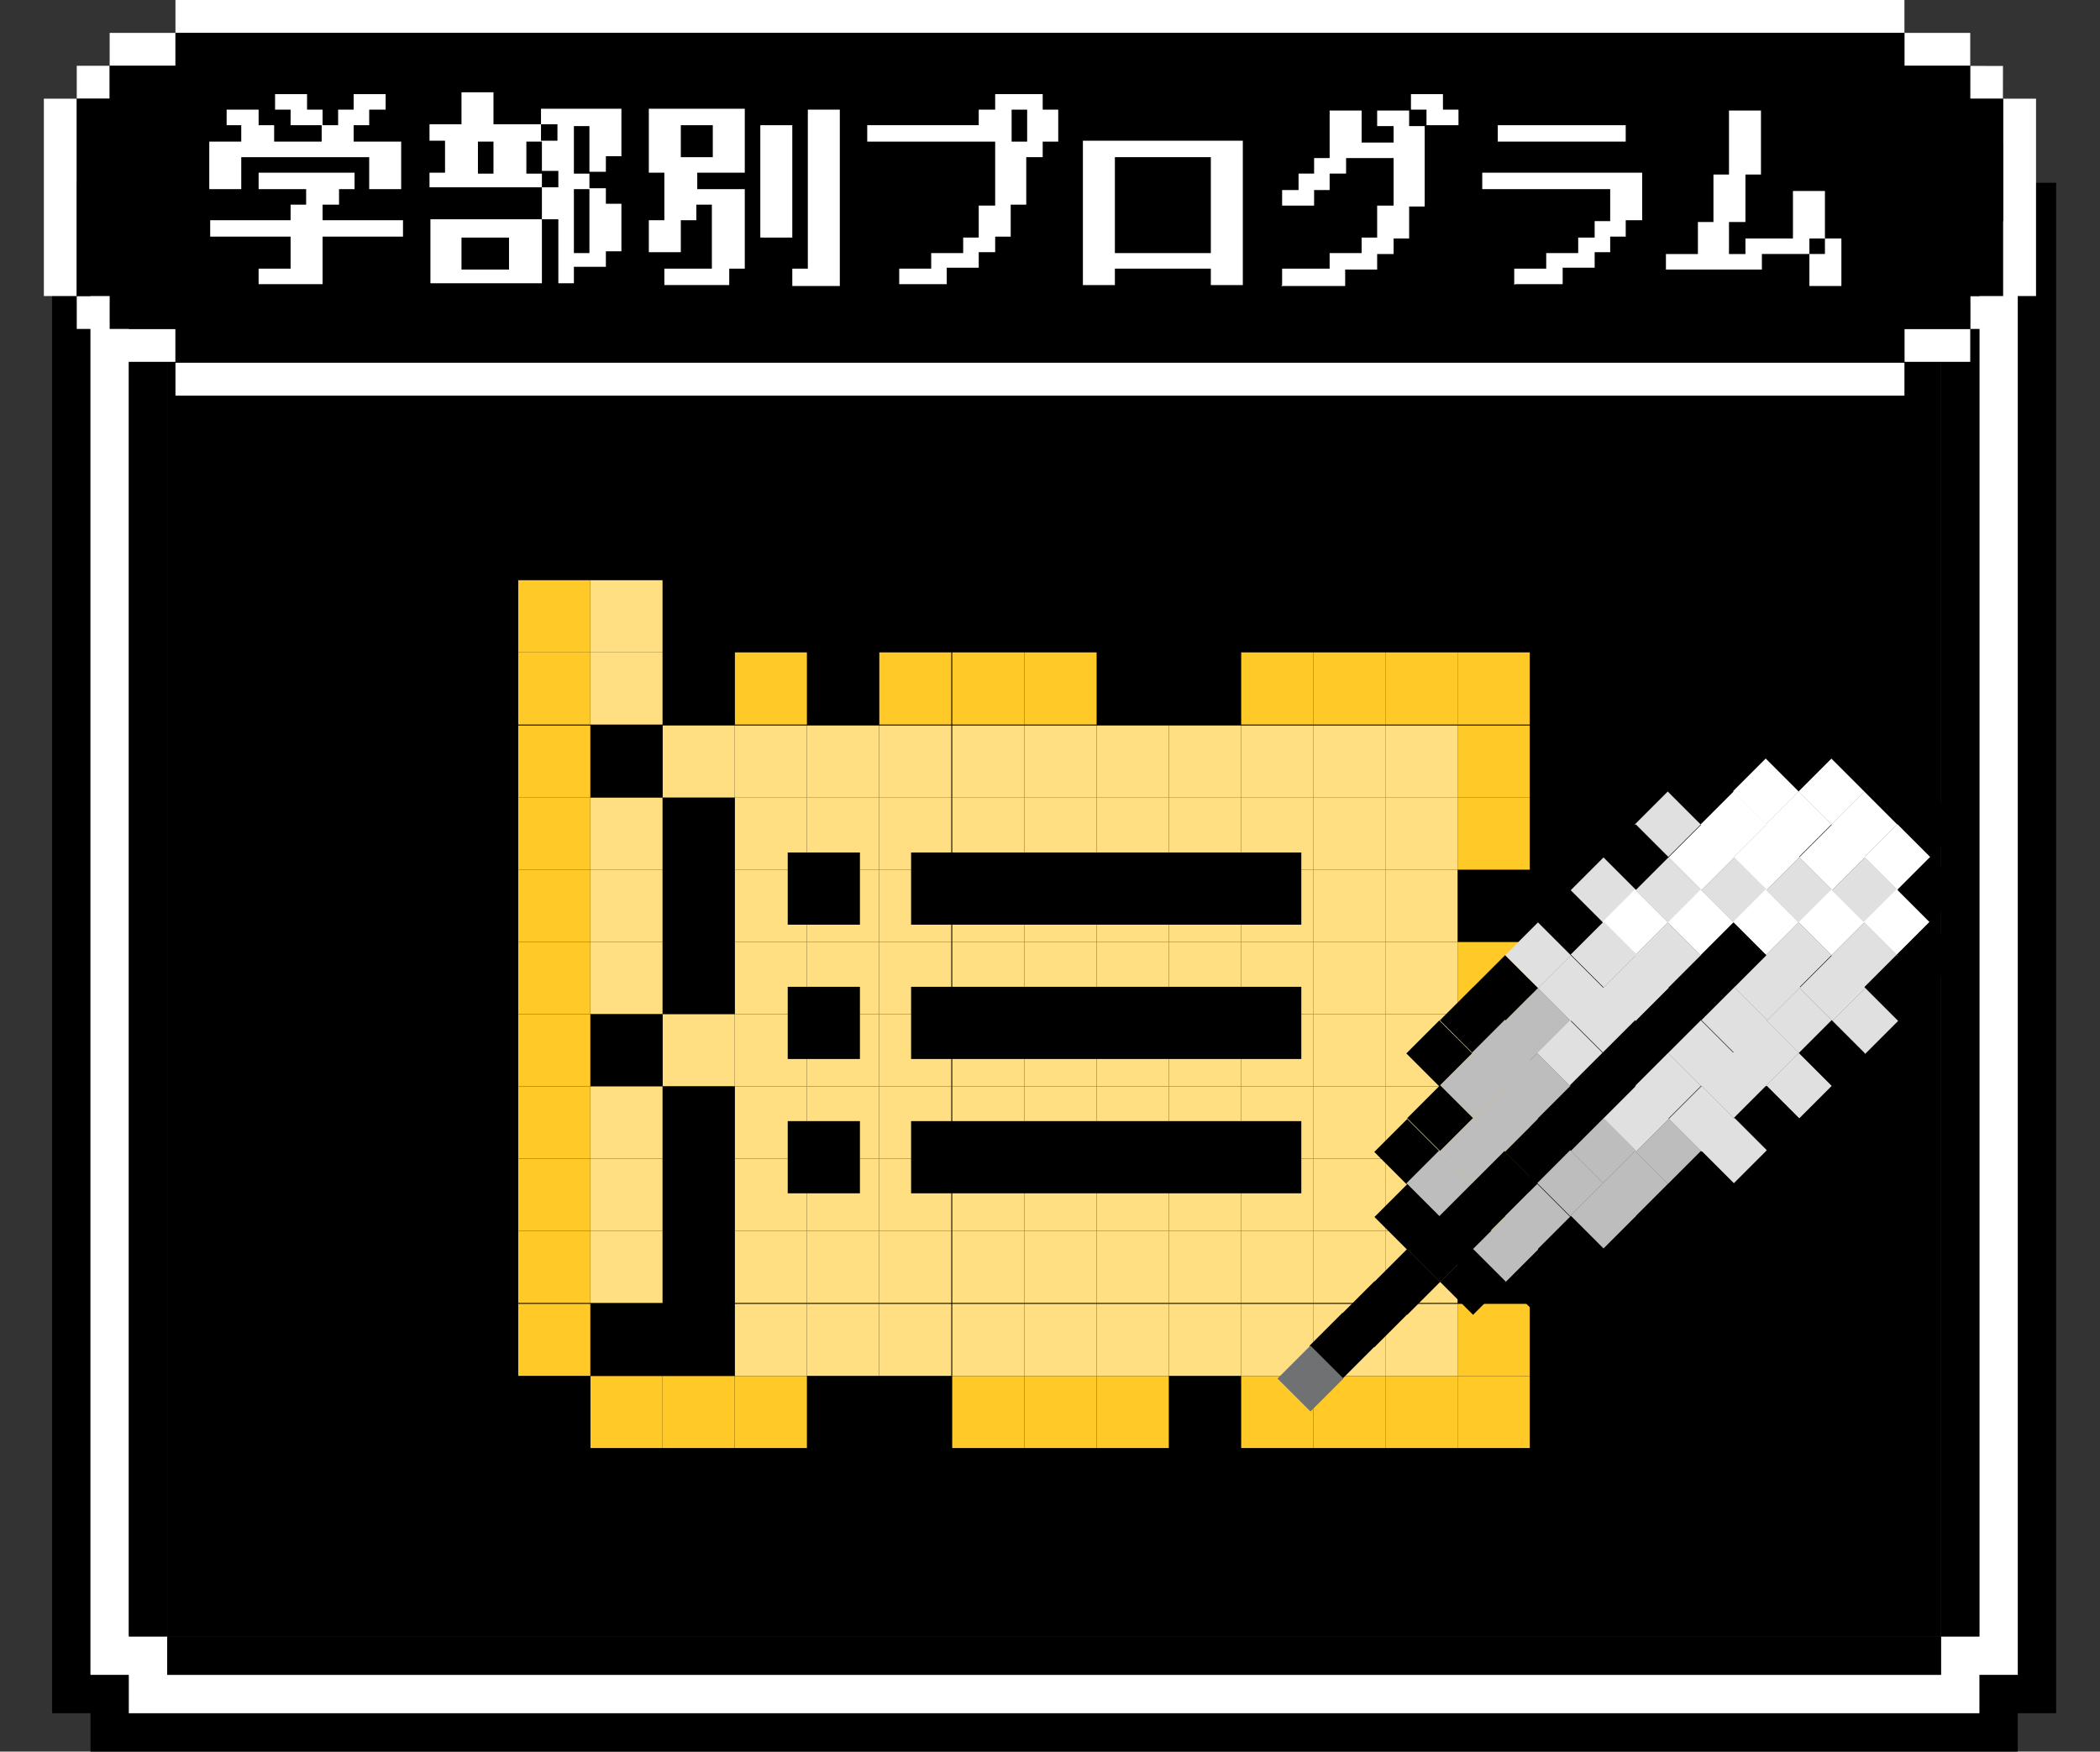 <?xml version="1.0" encoding="UTF-8"?>
<svg id="_レイヤー_2" xmlns="http://www.w3.org/2000/svg" version="1.1" viewBox="0 0 229.8 191.7">
  <rect x="0" y="0" width="229.8" height="191.7" fill="#333333" stroke="none"/>
  <!-- Generator: Adobe Illustrator 29.2.1, SVG Export Plug-In . SVG Version: 2.1.0 Build 116)  -->
  <defs>
    <style>
      .st0 {
        fill: #fff;
      }

      .st1 {
        fill: #ffdf81;
      }

      .st2 {
        fill: #e0e0e0;
      }

      .st3 {
        fill: #707172;
      }

      .st4 {
        fill: #bdbdbd;
      }

      .st5 {
        fill: #ffc928;
      }
    </style>
  </defs>
  <g id="_レイヤー_6">
    <g>
      <g>
        <path d="M14.1,15.8h-4.2v4.2h-4.2v167.5h4.2v4.2h67.3-12.8,156.4v-4.2h4.2V20h-4.2v-4.2H64.4h12.8H14.1ZM9.9,24.2h4.2v-4.2h63.1-12.8,152.2v4.2h4.2v159.1h-4.2v4.2H64.4h12.8H14.1v-4.2h-4.2V24.2Z"/>
        <path class="st0" d="M18.3,20h-4.2v4.2h-4.2v159.1h4.2v4.2h63.1-12.8,152.2v-4.2h4.2V24.2h-4.2v-4.2H64.4h12.8H18.3ZM14.1,28.4h4.2v-4.2h58.9-12.8,148v4.2h4.2v150.7h-4.2v4.2H64.4h12.8H18.3v-4.2h-4.2V28.4Z"/>
        <path d="M22.5,24.2h-4.2v4.2h58.9-12.8,148v-4.2H64.4h12.8H22.5Z"/>
        <path d="M18.3,28.4h-4.2v150.7h4.2V28.4Z"/>
        <path d="M22.5,28.4h-4.2v150.7h58.9-12.8,148V28.4H64.4h12.8H22.5Z"/>
        <path d="M216.6,28.4h-4.2v150.7h4.2V28.4Z"/>
        <path d="M22.5,179.1h-4.2v4.2h58.9-12.8,148v-4.2H64.4h12.8H22.5Z"/>
      </g>
      <g>
        <g>
          <g id="_楕円フレーム02">
            <rect class="st0" x="19.2" width="189.2" height="3.6"/>
            <rect class="st0" x="12" y="3.6" width="7.2" height="3.6"/>
            <rect class="st0" x="8.4" y="7.2" width="3.6" height="3.6"/>
            <rect class="st0" x="4.8" y="10.8" width="3.6" height="21.6"/>
            <rect class="st0" x="8.4" y="32.4" width="3.6" height="3.6"/>
            <rect class="st0" x="12" y="36" width="7.2" height="3.6"/>
            <rect class="st0" x="19.2" y="39.7" width="189.2" height="3.6"/>
            <rect class="st0" x="208.4" y="3.6" width="7.2" height="3.6"/>
            <rect class="st0" x="215.6" y="7.2" width="3.6" height="3.6" transform="translate(208 226.4) rotate(-89.9)"/>
            <rect class="st0" x="215.6" y="32.4" width="3.6" height="3.6"/>
            <rect class="st0" x="208.4" y="36" width="7.2" height="3.6"/>
            <rect class="st0" x="219.2" y="10.8" width="3.6" height="21.6"/>
          </g>
          <g>
            <rect x="19.2" y="3.6" width="189.2" height="36"/>
            <rect x="12" y="7.2" width="203.6" height="28.8"/>
            <rect x="8.4" y="10.8" width="210.8" height="21.6"/>
          </g>
        </g>
        <g>
          <path class="st0" d="M24.8,13.7v-1.7h3.5v1.7h1.7v1.8h5.2v-1.8h1.8v-1.7h1.7v-1.7h3.5v1.7h-1.8v1.7h-1.7v1.8h5.2v5.2h-3.5v-3.5h-14v3.5h-3.5v-5.2h3.5v-1.8s-1.8,0-1.8,0ZM28.3,31.2v-1.8h3.5v-3.5h-8.8v-1.8h8.8v-1.7h1.7v-1.7h-5.2v-1.8h10.5v1.8h-1.7v1.7h-1.8v1.7h8.8v1.8h-8.8v5.2h-7ZM30.1,12v-1.7h3.5v1.7h1.7v1.7h-3.5v-1.7h-1.8Z"/>
          <path class="st0" d="M47,20.7v-1.8h1.7v-3.5h-1.7v-1.8h3.5v-3.5h3.5v3.5h5.2v1.8h1.8v-1.8h-1.8v-1.7h8.8v5.2h-1.7v1.7h-1.8v1.8h1.8v1.7h1.7v5.2h-1.7v1.7h-3.5v1.8h-1.7v-7h-1.8v7h-12.2v-7h12.2v-3.5h1.8v-1.8h-1.8v1.8h-12.3ZM50.5,29.5h5.2v-3.5h-5.2v3.5ZM54,19v-3.5h-1.7v3.5h1.7ZM59.3,19v-3.5h-1.7v3.5h1.7ZM64.5,19v-5.2h-1.7v5.2h1.7ZM64.5,27.7v-7h-1.7v7h1.7Z"/>
          <path class="st0" d="M72.7,31.2v-1.8h5.2v-7h-1.7v1.7h-1.7v3.5h-3.5v-3.5h1.7v-5.2h-1.7v-7h10.5v7h-5.2v1.8h5.2v8.7h-1.7v1.8h-7ZM74.5,17.2h3.5v-3.5h-3.5v3.5ZM86.7,26h-3.5v-12.3h3.5v12.3ZM86.7,31.2v-1.8h1.7V12h3.5v19.3h-5.2Z"/>
          <path class="st0" d="M98.4,31.2v-1.8h3.5v-1.7h3.5v-1.7h1.7v-3.5h1.8v-7h-14v-1.8h12.2v-1.7h1.8v-1.7h5.2v1.7h1.7v3.5h-1.7v1.7h-1.8v5.2h-1.7v3.5h-1.7v1.7h-1.8v1.7h-3.5v1.8h-5.2ZM112.4,15.5v-3.5h-1.7v3.5h1.7Z"/>
          <path class="st0" d="M136,31.2h-3.5v-1.8h-10.5v1.8h-3.5v-15.8h17.5v15.8h0ZM122,27.7h10.5v-10.5h-10.5v10.5Z"/>
          <path class="st0" d="M140.3,31.2v-1.8h5.2v-1.7h3.5v-1.7h1.7v-3.5h1.8v-5.2h-5.2v1.7h-1.8v1.8h-1.7v1.7h-3.5v-1.7h1.8v-1.8h1.7v-1.7h1.7v-5.2h3.5v3.5h3.5v-1.8h-1.8v-1.7h3.5v1.7h1.7v8.8h-1.7v3.5h-1.7v1.7h-1.8v1.7h-3.5v1.8h-7ZM159.6,13.7h-3.5v-1.7h-1.7v-1.7h3.5v1.7h1.7v1.7Z"/>
          <path class="st0" d="M165.7,31.2v-1.8h3.5v-1.7h3.5v-1.7h1.8v-1.8h1.7v-3.5h-14v-1.8h17.5v5.2h-1.8v1.8h-1.7v1.7h-1.7v1.7h-3.5v1.8h-5.2ZM163.9,15.5v-1.8h14v1.8h-14Z"/>
          <path class="st0" d="M182.3,29.5v-1.7h3.5v-3.5h1.7v-5.2h1.7v-7h3.5v7h-1.7v5.2h-1.8v3.5h1.8v-1.7h5.2v-5.2h3.5v5.2h1.8v5.2h-3.5v-3.5h1.7v-1.7h-1.7v1.7h-5.2v1.7h-10.5Z"/>
        </g>
      </g>
      <g>
        <rect x="72.5" y="55.6" width="7.9" height="7.9"/>
        <rect x="64.6" y="55.6" width="7.9" height="7.9"/>
        <rect x="56.7" y="55.6" width="7.9" height="7.9"/>
        <rect x="167.5" y="63.5" width="7.9" height="7.9"/>
        <rect x="159.5" y="63.5" width="7.9" height="7.9"/>
        <rect x="151.6" y="63.5" width="7.9" height="7.9"/>
        <rect x="143.7" y="63.5" width="7.9" height="7.9"/>
        <rect x="135.8" y="63.5" width="7.9" height="7.9"/>
        <rect x="112.1" y="63.5" width="7.9" height="7.9"/>
        <rect x="104.2" y="63.5" width="7.9" height="7.9"/>
        <rect x="96.2" y="63.5" width="7.9" height="7.9"/>
        <rect x="80.4" y="63.5" width="7.9" height="7.9"/>
        <rect x="72.5" y="63.5" width="7.9" height="7.9"/>
        <rect class="st1" x="64.6" y="63.5" width="7.9" height="7.9"/>
        <rect class="st5" x="56.7" y="63.5" width="7.9" height="7.9"/>
        <rect x="48.8" y="63.5" width="7.9" height="7.9"/>
        <rect x="167.5" y="71.4" width="7.9" height="7.9"/>
        <rect class="st5" x="159.5" y="71.4" width="7.9" height="7.9"/>
        <rect class="st5" x="151.6" y="71.4" width="7.9" height="7.9"/>
        <rect class="st5" x="143.7" y="71.4" width="7.9" height="7.9"/>
        <rect class="st5" x="135.8" y="71.4" width="7.9" height="7.9"/>
        <rect x="127.9" y="71.4" width="7.9" height="7.9"/>
        <rect x="120" y="71.4" width="7.9" height="7.9"/>
        <rect class="st5" x="112.1" y="71.4" width="7.9" height="7.9"/>
        <rect class="st5" x="104.2" y="71.4" width="7.9" height="7.9"/>
        <rect class="st5" x="96.2" y="71.4" width="7.9" height="7.9"/>
        <rect x="88.3" y="71.4" width="7.9" height="7.9"/>
        <rect class="st5" x="80.4" y="71.4" width="7.9" height="7.9"/>
        <rect x="72.5" y="71.4" width="7.9" height="7.9"/>
        <rect class="st1" x="64.6" y="71.4" width="7.9" height="7.9"/>
        <rect class="st5" x="56.7" y="71.4" width="7.9" height="7.9"/>
        <rect x="48.8" y="71.4" width="7.9" height="7.9"/>
        <rect x="167.5" y="79.4" width="7.9" height="7.9"/>
        <rect class="st5" x="159.5" y="79.4" width="7.9" height="7.9"/>
        <rect class="st1" x="151.6" y="79.4" width="7.9" height="7.9"/>
        <rect class="st1" x="143.7" y="79.4" width="7.9" height="7.9"/>
        <rect class="st1" x="135.8" y="79.4" width="7.9" height="7.9"/>
        <rect class="st1" x="127.9" y="79.4" width="7.9" height="7.9"/>
        <rect class="st1" x="120" y="79.4" width="7.9" height="7.9"/>
        <rect class="st1" x="112.1" y="79.4" width="7.9" height="7.9"/>
        <rect class="st1" x="104.2" y="79.4" width="7.9" height="7.9"/>
        <rect class="st1" x="96.2" y="79.4" width="7.9" height="7.9"/>
        <rect class="st1" x="88.3" y="79.4" width="7.9" height="7.9"/>
        <rect class="st1" x="80.4" y="79.4" width="7.9" height="7.9"/>
        <rect class="st1" x="72.5" y="79.4" width="7.9" height="7.9"/>
        <rect x="64.6" y="79.4" width="7.9" height="7.9"/>
        <rect class="st5" x="56.7" y="79.4" width="7.9" height="7.9"/>
        <rect x="48.8" y="79.4" width="7.9" height="7.9"/>
        <rect x="167.5" y="87.3" width="7.9" height="7.9"/>
        <rect class="st5" x="159.5" y="87.3" width="7.9" height="7.9"/>
        <rect class="st1" x="151.6" y="87.3" width="7.9" height="7.9"/>
        <rect class="st1" x="143.7" y="87.3" width="7.9" height="7.9"/>
        <rect class="st1" x="135.8" y="87.3" width="7.9" height="7.9"/>
        <rect class="st1" x="127.9" y="87.3" width="7.9" height="7.9"/>
        <rect class="st1" x="120" y="87.3" width="7.9" height="7.9"/>
        <rect class="st1" x="112.1" y="87.3" width="7.9" height="7.9"/>
        <rect class="st1" x="104.2" y="87.3" width="7.9" height="7.9"/>
        <rect class="st1" x="96.2" y="87.3" width="7.9" height="7.9"/>
        <rect class="st1" x="88.3" y="87.3" width="7.9" height="7.9"/>
        <rect class="st1" x="80.4" y="87.3" width="7.9" height="7.9"/>
        <rect x="72.5" y="87.3" width="7.9" height="7.9"/>
        <rect class="st1" x="64.6" y="87.3" width="7.9" height="7.9"/>
        <rect class="st5" x="56.7" y="87.3" width="7.9" height="7.9"/>
        <rect x="48.8" y="87.3" width="7.9" height="7.9"/>
        <rect x="159.5" y="95.2" width="7.9" height="7.9"/>
        <rect class="st1" x="151.6" y="95.2" width="7.9" height="7.9"/>
        <rect class="st1" x="143.7" y="95.2" width="7.9" height="7.9"/>
        <rect class="st1" x="135.8" y="95.2" width="7.9" height="7.9"/>
        <rect class="st1" x="127.9" y="95.2" width="7.9" height="7.9"/>
        <rect class="st1" x="120" y="95.2" width="7.9" height="7.9"/>
        <rect class="st1" x="112.1" y="95.2" width="7.9" height="7.9"/>
        <rect class="st1" x="104.2" y="95.2" width="7.9" height="7.9"/>
        <rect class="st1" x="96.2" y="95.2" width="7.9" height="7.9"/>
        <rect class="st1" x="88.3" y="95.2" width="7.9" height="7.9"/>
        <rect class="st1" x="80.4" y="95.2" width="7.9" height="7.9"/>
        <rect x="72.5" y="95.2" width="7.9" height="7.9"/>
        <rect class="st1" x="64.6" y="95.2" width="7.9" height="7.9"/>
        <rect class="st5" x="56.7" y="95.2" width="7.9" height="7.9"/>
        <rect x="48.8" y="95.2" width="7.9" height="7.9"/>
        <rect x="167.5" y="103.1" width="7.9" height="7.9"/>
        <rect class="st5" x="159.5" y="103.1" width="7.9" height="7.9"/>
        <rect class="st1" x="151.6" y="103.1" width="7.9" height="7.9"/>
        <rect class="st1" x="143.7" y="103.1" width="7.9" height="7.9"/>
        <rect class="st1" x="135.8" y="103.1" width="7.9" height="7.9"/>
        <rect class="st1" x="127.9" y="103.1" width="7.9" height="7.9"/>
        <rect class="st1" x="120" y="103.1" width="7.9" height="7.9"/>
        <rect class="st1" x="112.1" y="103.1" width="7.9" height="7.9"/>
        <rect class="st1" x="104.2" y="103.1" width="7.9" height="7.9"/>
        <rect class="st1" x="96.2" y="103.1" width="7.9" height="7.9"/>
        <rect class="st1" x="88.3" y="103.1" width="7.9" height="7.9"/>
        <rect class="st1" x="80.4" y="103.1" width="7.9" height="7.9"/>
        <rect x="72.5" y="103.1" width="7.9" height="7.9"/>
        <rect class="st1" x="64.6" y="103.1" width="7.9" height="7.9"/>
        <rect class="st5" x="56.7" y="103.1" width="7.9" height="7.9"/>
        <rect x="48.8" y="103.1" width="7.9" height="7.9"/>
        <rect x="167.5" y="111" width="7.9" height="7.9"/>
        <rect class="st5" x="159.5" y="111" width="7.9" height="7.9"/>
        <rect class="st1" x="151.6" y="111" width="7.9" height="7.9"/>
        <rect class="st1" x="143.7" y="111" width="7.9" height="7.9"/>
        <rect class="st1" x="135.8" y="111" width="7.9" height="7.9"/>
        <rect class="st1" x="127.9" y="111" width="7.9" height="7.9"/>
        <rect class="st1" x="120" y="111" width="7.9" height="7.9"/>
        <rect class="st1" x="112.1" y="111" width="7.9" height="7.9"/>
        <rect class="st1" x="104.2" y="111" width="7.9" height="7.9"/>
        <rect class="st1" x="96.2" y="111" width="7.9" height="7.9"/>
        <rect class="st1" x="88.3" y="111" width="7.9" height="7.9"/>
        <rect class="st1" x="80.4" y="111" width="7.9" height="7.9"/>
        <rect class="st1" x="72.5" y="111" width="7.9" height="7.9"/>
        <rect x="64.6" y="111" width="7.9" height="7.9"/>
        <rect class="st5" x="56.7" y="111" width="7.9" height="7.9"/>
        <rect x="48.8" y="111" width="7.9" height="7.9"/>
        <rect x="167.5" y="118.9" width="7.9" height="7.9"/>
        <rect class="st5" x="159.5" y="118.9" width="7.9" height="7.9"/>
        <rect class="st1" x="151.6" y="118.9" width="7.9" height="7.9"/>
        <rect class="st1" x="143.7" y="118.9" width="7.9" height="7.9"/>
        <rect class="st1" x="135.8" y="118.9" width="7.9" height="7.9"/>
        <rect class="st1" x="127.9" y="118.9" width="7.9" height="7.9"/>
        <rect class="st1" x="120" y="118.9" width="7.9" height="7.9"/>
        <rect class="st1" x="112.1" y="118.9" width="7.9" height="7.9"/>
        <rect class="st1" x="104.2" y="118.9" width="7.9" height="7.9"/>
        <rect class="st1" x="96.2" y="118.9" width="7.9" height="7.9"/>
        <rect class="st1" x="88.3" y="118.9" width="7.9" height="7.9"/>
        <rect class="st1" x="80.4" y="118.9" width="7.9" height="7.9"/>
        <rect x="72.5" y="118.9" width="7.9" height="7.9"/>
        <rect class="st1" x="64.6" y="118.9" width="7.9" height="7.9"/>
        <rect class="st5" x="56.7" y="118.9" width="7.9" height="7.9"/>
        <rect x="48.8" y="118.9" width="7.9" height="7.9"/>
        <rect x="167.5" y="126.8" width="7.9" height="7.9"/>
        <rect class="st5" x="159.5" y="126.8" width="7.9" height="7.9"/>
        <rect class="st1" x="151.6" y="126.8" width="7.9" height="7.9"/>
        <rect class="st1" x="143.7" y="126.8" width="7.9" height="7.9"/>
        <rect class="st1" x="135.8" y="126.8" width="7.9" height="7.9"/>
        <rect class="st1" x="127.9" y="126.8" width="7.9" height="7.9"/>
        <rect class="st1" x="120" y="126.8" width="7.9" height="7.9"/>
        <rect class="st1" x="112.1" y="126.8" width="7.9" height="7.9"/>
        <rect class="st1" x="104.2" y="126.8" width="7.9" height="7.9"/>
        <rect class="st1" x="96.2" y="126.8" width="7.9" height="7.9"/>
        <rect class="st1" x="88.3" y="126.8" width="7.9" height="7.9"/>
        <rect class="st1" x="80.4" y="126.8" width="7.9" height="7.9"/>
        <rect x="72.5" y="126.8" width="7.9" height="7.9"/>
        <rect class="st1" x="64.6" y="126.8" width="7.9" height="7.9"/>
        <rect class="st5" x="56.7" y="126.8" width="7.9" height="7.9"/>
        <rect x="48.8" y="126.8" width="7.9" height="7.9"/>
        <rect x="159.5" y="134.7" width="7.9" height="7.9"/>
        <rect class="st1" x="151.6" y="134.7" width="7.9" height="7.9"/>
        <rect class="st1" x="143.7" y="134.7" width="7.9" height="7.9"/>
        <rect class="st1" x="135.8" y="134.7" width="7.9" height="7.9"/>
        <rect class="st1" x="127.9" y="134.7" width="7.9" height="7.9"/>
        <rect class="st1" x="120" y="134.7" width="7.9" height="7.9"/>
        <rect class="st1" x="112.1" y="134.7" width="7.9" height="7.9"/>
        <rect class="st1" x="104.2" y="134.7" width="7.9" height="7.9"/>
        <rect class="st1" x="96.2" y="134.7" width="7.9" height="7.9"/>
        <rect class="st1" x="88.3" y="134.7" width="7.9" height="7.9"/>
        <rect class="st1" x="80.4" y="134.7" width="7.9" height="7.9"/>
        <rect x="72.5" y="134.7" width="7.9" height="7.9"/>
        <rect class="st1" x="64.6" y="134.7" width="7.9" height="7.9"/>
        <rect class="st5" x="56.7" y="134.7" width="7.9" height="7.9"/>
        <rect x="48.8" y="134.7" width="7.9" height="7.9"/>
        <rect x="167.5" y="142.7" width="7.9" height="7.9"/>
        <rect class="st5" x="159.5" y="142.7" width="7.9" height="7.9"/>
        <rect class="st1" x="151.6" y="142.7" width="7.9" height="7.9"/>
        <rect class="st1" x="143.7" y="142.7" width="7.9" height="7.9"/>
        <rect class="st1" x="135.8" y="142.7" width="7.9" height="7.9"/>
        <rect class="st1" x="127.9" y="142.7" width="7.9" height="7.9"/>
        <rect class="st1" x="120" y="142.7" width="7.9" height="7.9"/>
        <rect class="st1" x="112.1" y="142.7" width="7.9" height="7.9"/>
        <rect class="st1" x="104.2" y="142.7" width="7.9" height="7.9"/>
        <rect class="st1" x="96.2" y="142.7" width="7.9" height="7.9"/>
        <rect class="st1" x="88.3" y="142.7" width="7.9" height="7.9"/>
        <rect class="st1" x="80.4" y="142.7" width="7.9" height="7.9"/>
        <rect x="72.5" y="142.7" width="7.9" height="7.9"/>
        <rect x="64.6" y="142.7" width="7.9" height="7.9"/>
        <rect class="st5" x="56.7" y="142.7" width="7.9" height="7.9"/>
        <rect x="48.8" y="142.7" width="7.9" height="7.9"/>
        <rect x="167.5" y="150.6" width="7.9" height="7.9"/>
        <rect class="st5" x="159.5" y="150.6" width="7.9" height="7.9"/>
        <rect class="st5" x="151.6" y="150.6" width="7.9" height="7.9"/>
        <rect class="st5" x="143.7" y="150.6" width="7.9" height="7.9"/>
        <rect class="st5" x="135.8" y="150.6" width="7.9" height="7.9"/>
        <rect x="127.9" y="150.6" width="7.9" height="7.9"/>
        <rect class="st5" x="120" y="150.6" width="7.9" height="7.9"/>
        <rect class="st5" x="112.1" y="150.6" width="7.9" height="7.9"/>
        <rect class="st5" x="104.2" y="150.6" width="7.9" height="7.9"/>
        <rect x="96.2" y="150.6" width="7.9" height="7.9"/>
        <rect x="88.3" y="150.6" width="7.9" height="7.9"/>
        <rect class="st5" x="80.4" y="150.6" width="7.9" height="7.9"/>
        <rect class="st5" x="72.5" y="150.6" width="7.9" height="7.9"/>
        <rect class="st5" x="64.6" y="150.6" width="7.9" height="7.9"/>
        <rect x="56.7" y="150.6" width="7.9" height="7.9"/>
        <rect x="167.5" y="158.5" width="7.9" height="7.9"/>
        <rect x="159.5" y="158.5" width="7.9" height="7.9"/>
        <rect x="151.6" y="158.5" width="7.9" height="7.9"/>
        <rect x="143.7" y="158.5" width="7.9" height="7.9"/>
        <rect x="135.8" y="158.5" width="7.9" height="7.9"/>
        <rect x="120" y="158.5" width="7.9" height="7.9"/>
        <rect x="112.1" y="158.5" width="7.9" height="7.9"/>
        <rect x="104.2" y="158.5" width="7.9" height="7.9"/>
        <rect x="80.4" y="158.5" width="7.9" height="7.9"/>
        <rect x="72.5" y="158.5" width="7.9" height="7.9"/>
        <rect x="64.6" y="158.5" width="7.9" height="7.9"/>
      </g>
      <g>
        <rect x="201.5" y="80.6" width="5.1" height="5.1" transform="translate(1 168.6) rotate(-45)"/>
        <rect x="205" y="84.1" width="5.1" height="5.1" transform="translate(-.5 172.2) rotate(-45)"/>
        <rect x="208.6" y="87.7" width="5.1" height="5.1" transform="translate(-2 175.7) rotate(-45)"/>
        <rect x="194.3" y="80.6" width="5.1" height="5.1" transform="translate(-1.1 163.5) rotate(-45)"/>
        <rect class="st0" x="197.9" y="84.1" width="5.1" height="5.1" transform="translate(-2.6 167.1) rotate(-45)"/>
        <rect class="st0" x="201.5" y="87.7" width="5.1" height="5.1" transform="translate(-4.1 170.7) rotate(-45)"/>
        <rect class="st0" x="205" y="91.3" width="5.1" height="5.1" transform="translate(-5.5 174.2) rotate(-45)"/>
        <rect x="208.6" y="94.9" width="5.1" height="5.1" transform="translate(-7 177.8) rotate(-45)"/>
        <rect x="187.2" y="80.6" width="5.1" height="5.1" transform="translate(-3.2 158.5) rotate(-45)"/>
        <rect class="st0" x="190.7" y="84.1" width="5.1" height="5.1" transform="translate(-4.7 162) rotate(-45)"/>
        <rect class="st0" x="194.3" y="87.7" width="5.1" height="5.1" transform="translate(-6.2 165.6) rotate(-45)"/>
        <rect class="st0" x="197.9" y="91.3" width="5.1" height="5.1" transform="translate(-7.6 169.2) rotate(-45)"/>
        <rect class="st2" x="201.5" y="94.9" width="5.1" height="5.1" transform="translate(-9.1 172.8) rotate(-45)"/>
        <rect class="st0" x="205" y="98.4" width="5.1" height="5.1" transform="translate(-10.6 176.3) rotate(-45)"/>
        <rect x="208.6" y="102" width="5.1" height="5.1" transform="translate(-12.1 179.9) rotate(-45)"/>
        <rect x="183.6" y="84.1" width="5.1" height="5.1" transform="translate(-6.8 157) rotate(-45)"/>
        <rect class="st0" x="187.2" y="87.7" width="5.1" height="5.1" transform="translate(-8.3 160.6) rotate(-45)"/>
        <rect class="st0" x="190.7" y="91.3" width="5.1" height="5.1" transform="translate(-9.7 164.1) rotate(-45)"/>
        <rect class="st2" x="194.3" y="94.9" width="5.1" height="5.1" transform="translate(-11.2 167.7) rotate(-45)"/>
        <rect class="st0" x="197.9" y="98.4" width="5.1" height="5.1" transform="translate(-12.7 171.3) rotate(-45)"/>
        <rect class="st2" x="201.5" y="102" width="5.1" height="5.1" transform="translate(-14.2 174.9) rotate(-45)"/>
        <rect x="205" y="105.6" width="5.1" height="5.1" transform="translate(-15.7 178.4) rotate(-45)"/>
        <rect class="st2" x="180" y="87.7" width="5.1" height="5.1" transform="translate(-10.4 155.5) rotate(-45)"/>
        <rect class="st0" x="183.6" y="91.3" width="5.1" height="5.1" transform="translate(-11.8 159.1) rotate(-45)"/>
        <rect class="st2" x="187.2" y="94.9" width="5.1" height="5.1" transform="translate(-13.3 162.7) rotate(-45)"/>
        <rect class="st0" x="190.7" y="98.4" width="5.1" height="5.1" transform="translate(-14.8 166.2) rotate(-45)"/>
        <rect class="st2" x="194.3" y="102" width="5.1" height="5.1" transform="translate(-16.3 169.8) rotate(-45)"/>
        <rect class="st2" x="197.9" y="105.6" width="5.1" height="5.1" transform="translate(-17.7 173.4) rotate(-45)"/>
        <rect class="st2" x="201.5" y="109.2" width="5.1" height="5.1" transform="translate(-19.2 177) rotate(-45)"/>
        <rect x="176.4" y="91.3" width="5.1" height="5.1" transform="translate(-13.9 154) rotate(-45)"/>
        <rect class="st2" x="180" y="94.9" width="5.1" height="5.1" transform="translate(-15.4 157.6) rotate(-45)"/>
        <rect class="st0" x="183.6" y="98.4" width="5.1" height="5.1" transform="translate(-16.9 161.2) rotate(-45)"/>
        <rect x="187.2" y="102" width="5.1" height="5.1" transform="translate(-18.4 164.8) rotate(-45)"/>
        <rect class="st2" x="190.8" y="105.6" width="5.1" height="5.1" transform="translate(-19.8 168.3) rotate(-45)"/>
        <rect class="st2" x="194.3" y="109.2" width="5.1" height="5.1" transform="translate(-21.3 171.9) rotate(-45)"/>
        <rect x="197.9" y="112.7" width="5.1" height="5.1" transform="translate(-22.8 175.5) rotate(-45)"/>
        <rect class="st2" x="172.9" y="94.9" width="5.1" height="5.1" transform="translate(-17.5 152.6) rotate(-45)"/>
        <rect class="st0" x="176.4" y="98.4" width="5.1" height="5.1" transform="translate(-19 156.1) rotate(-45)"/>
        <rect class="st2" x="180" y="102" width="5.1" height="5.1" transform="translate(-20.5 159.7) rotate(-45)"/>
        <rect x="183.6" y="105.6" width="5.1" height="5.1" transform="translate(-21.9 163.3) rotate(-45)"/>
        <rect class="st2" x="187.2" y="109.2" width="5.1" height="5.1" transform="translate(-23.4 166.8) rotate(-45)"/>
        <rect class="st2" x="190.7" y="112.7" width="5.1" height="5.1" transform="translate(-24.9 170.4) rotate(-45)"/>
        <rect class="st2" x="194.3" y="116.3" width="5.1" height="5.1" transform="translate(-26.4 174) rotate(-45)"/>
        <rect x="169.3" y="98.4" width="5.1" height="5.1" transform="translate(-21.1 151.1) rotate(-45)"/>
        <rect class="st2" x="172.9" y="102" width="5.1" height="5.1" transform="translate(-22.5 154.6) rotate(-45)"/>
        <rect class="st2" x="176.4" y="105.6" width="5.1" height="5.1" transform="translate(-24 158.2) rotate(-45)"/>
        <rect x="180" y="109.2" width="5.1" height="5.1" transform="translate(-25.5 161.8) rotate(-45)"/>
        <rect class="st2" x="183.6" y="112.7" width="5.1" height="5.1" transform="translate(-27 165.4) rotate(-45)"/>
        <rect class="st2" x="187.2" y="116.3" width="5.1" height="5.1" transform="translate(-28.5 168.9) rotate(-45)"/>
        <rect x="190.7" y="119.9" width="5.1" height="5.1" transform="translate(-29.9 172.5) rotate(-45)"/>
        <rect class="st2" x="165.7" y="102" width="5.1" height="5.1" transform="translate(-24.6 149.6) rotate(-45)"/>
        <rect class="st2" x="169.3" y="105.6" width="5.1" height="5.1" transform="translate(-26.1 153.2) rotate(-45)"/>
        <rect class="st2" x="172.9" y="109.2" width="5.1" height="5.1" transform="translate(-27.6 156.7) rotate(-45)"/>
        <rect x="176.4" y="112.7" width="5.1" height="5.1" transform="translate(-29.1 160.3) rotate(-45)"/>
        <rect class="st2" x="180" y="116.3" width="5.1" height="5.1" transform="translate(-30.6 163.9) rotate(-45)"/>
        <rect class="st2" x="183.6" y="119.9" width="5.1" height="5.1" transform="translate(-32 167.5) rotate(-45)"/>
        <rect class="st2" x="187.2" y="123.5" width="5.1" height="5" transform="translate(-33.5 171) rotate(-45)"/>
        <rect x="162.1" y="105.6" width="5.1" height="5.1" transform="translate(-28.2 148.1) rotate(-45)"/>
        <rect class="st4" x="165.7" y="109.2" width="5.1" height="5.1" transform="translate(-29.7 151.7) rotate(-45)"/>
        <rect class="st2" x="169.3" y="112.7" width="5.1" height="5.1" transform="translate(-31.2 155.3) rotate(-45)"/>
        <rect x="172.9" y="116.3" width="5.1" height="5.1" transform="translate(-32.7 158.8) rotate(-45)"/>
        <rect class="st2" x="176.4" y="119.9" width="5.1" height="5.1" transform="translate(-34.1 162.4) rotate(-45)"/>
        <rect class="st4" x="180" y="123.5" width="5.1" height="5" transform="translate(-35.6 166) rotate(-45)"/>
        <rect x="183.6" y="127" width="5.1" height="5.1" transform="translate(-37.1 169.6) rotate(-45)"/>
        <rect x="158.6" y="109.2" width="5.1" height="5.1" transform="translate(-31.8 146.6) rotate(-45)"/>
        <rect class="st4" x="162.2" y="112.7" width="5.1" height="5.1" transform="translate(-33.3 150.2) rotate(-45)"/>
        <rect class="st4" x="165.7" y="116.3" width="5.1" height="5.1" transform="translate(-34.8 153.8) rotate(-45)"/>
        <rect x="169.3" y="119.9" width="5.1" height="5.1" transform="translate(-36.2 157.4) rotate(-45)"/>
        <rect class="st4" x="172.9" y="123.5" width="5.1" height="5" transform="translate(-37.7 160.9) rotate(-45)"/>
        <rect class="st4" x="176.4" y="127" width="5.1" height="5.1" transform="translate(-39.2 164.5) rotate(-45)"/>
        <rect x="180" y="130.6" width="5.1" height="5.1" transform="translate(-40.7 168.1) rotate(-45)"/>
        <rect x="155" y="112.7" width="5.1" height="5.1" transform="translate(-35.4 145.2) rotate(-45)"/>
        <rect class="st4" x="158.6" y="116.3" width="5.1" height="5.1" transform="translate(-36.8 148.7) rotate(-45)"/>
        <rect class="st4" x="162.1" y="119.9" width="5.1" height="5.1" transform="translate(-38.3 152.3) rotate(-45)"/>
        <rect x="165.7" y="123.5" width="5.1" height="5" transform="translate(-39.8 155.9) rotate(-45)"/>
        <rect class="st4" x="169.3" y="127" width="5.1" height="5.1" transform="translate(-41.3 159.4) rotate(-45)"/>
        <rect class="st4" x="172.9" y="130.6" width="5.1" height="5.1" transform="translate(-42.8 163) rotate(-45)"/>
        <rect x="176.4" y="134.2" width="5.1" height="5.1" transform="translate(-44.2 166.6) rotate(-45)"/>
        <rect x="155" y="119.9" width="5.1" height="5.1" transform="translate(-40.4 147.2) rotate(-45)"/>
        <rect class="st4" x="158.6" y="123.5" width="5.1" height="5" transform="translate(-41.9 150.8) rotate(-45)"/>
        <rect x="162.1" y="127" width="5.1" height="5.1" transform="translate(-43.4 154.4) rotate(-45)"/>
        <rect class="st4" x="165.7" y="130.6" width="5.1" height="5.1" transform="translate(-44.9 158) rotate(-45)"/>
        <rect x="169.3" y="134.2" width="5.1" height="5.1" transform="translate(-46.3 161.5) rotate(-45)"/>
        <rect x="151.4" y="123.5" width="5.1" height="5" transform="translate(-44 145.8) rotate(-45)"/>
        <rect class="st4" x="155" y="127" width="5.1" height="5.1" transform="translate(-45.5 149.3) rotate(-45)"/>
        <rect x="158.6" y="130.6" width="5.1" height="5.1" transform="translate(-47 152.9) rotate(-45)"/>
        <rect class="st4" x="162.1" y="134.2" width="5.1" height="5.1" transform="translate(-48.4 156.5) rotate(-45)"/>
        <rect x="165.7" y="137.8" width="5.1" height="5.1" transform="translate(-49.9 160.1) rotate(-45)"/>
        <rect x="151.4" y="130.6" width="5.1" height="5.1" transform="translate(-49 147.9) rotate(-45)"/>
        <rect x="155" y="134.2" width="5.1" height="5.1" transform="translate(-50.5 151.4) rotate(-45)"/>
        <rect x="158.6" y="137.8" width="5.1" height="5.1" transform="translate(-52 155) rotate(-45)"/>
        <rect x="151.4" y="137.8" width="5.1" height="5.1" transform="translate(-54.1 149.9) rotate(-45)"/>
        <rect x="147.9" y="141.3" width="5.1" height="5.1" transform="translate(-57.7 148.5) rotate(-45)"/>
        <rect x="144.4" y="144.8" width="5.1" height="5.1" transform="translate(-61.2 147) rotate(-45)"/>
        <rect class="st3" x="140.8" y="148.4" width="5.1" height="5.1" transform="translate(-64.7 145.5) rotate(-45)"/>
      </g>
      <rect x="86.2" y="93.3" width="7.9" height="7.9"/>
      <rect x="99.7" y="93.3" width="42.7" height="7.9"/>
      <rect x="86.2" y="108" width="7.9" height="7.9"/>
      <rect x="99.7" y="108" width="42.7" height="7.9"/>
      <rect x="86.2" y="122.7" width="7.9" height="7.9"/>
      <rect x="99.7" y="122.7" width="42.7" height="7.9"/>
    </g>
  </g>
</svg>